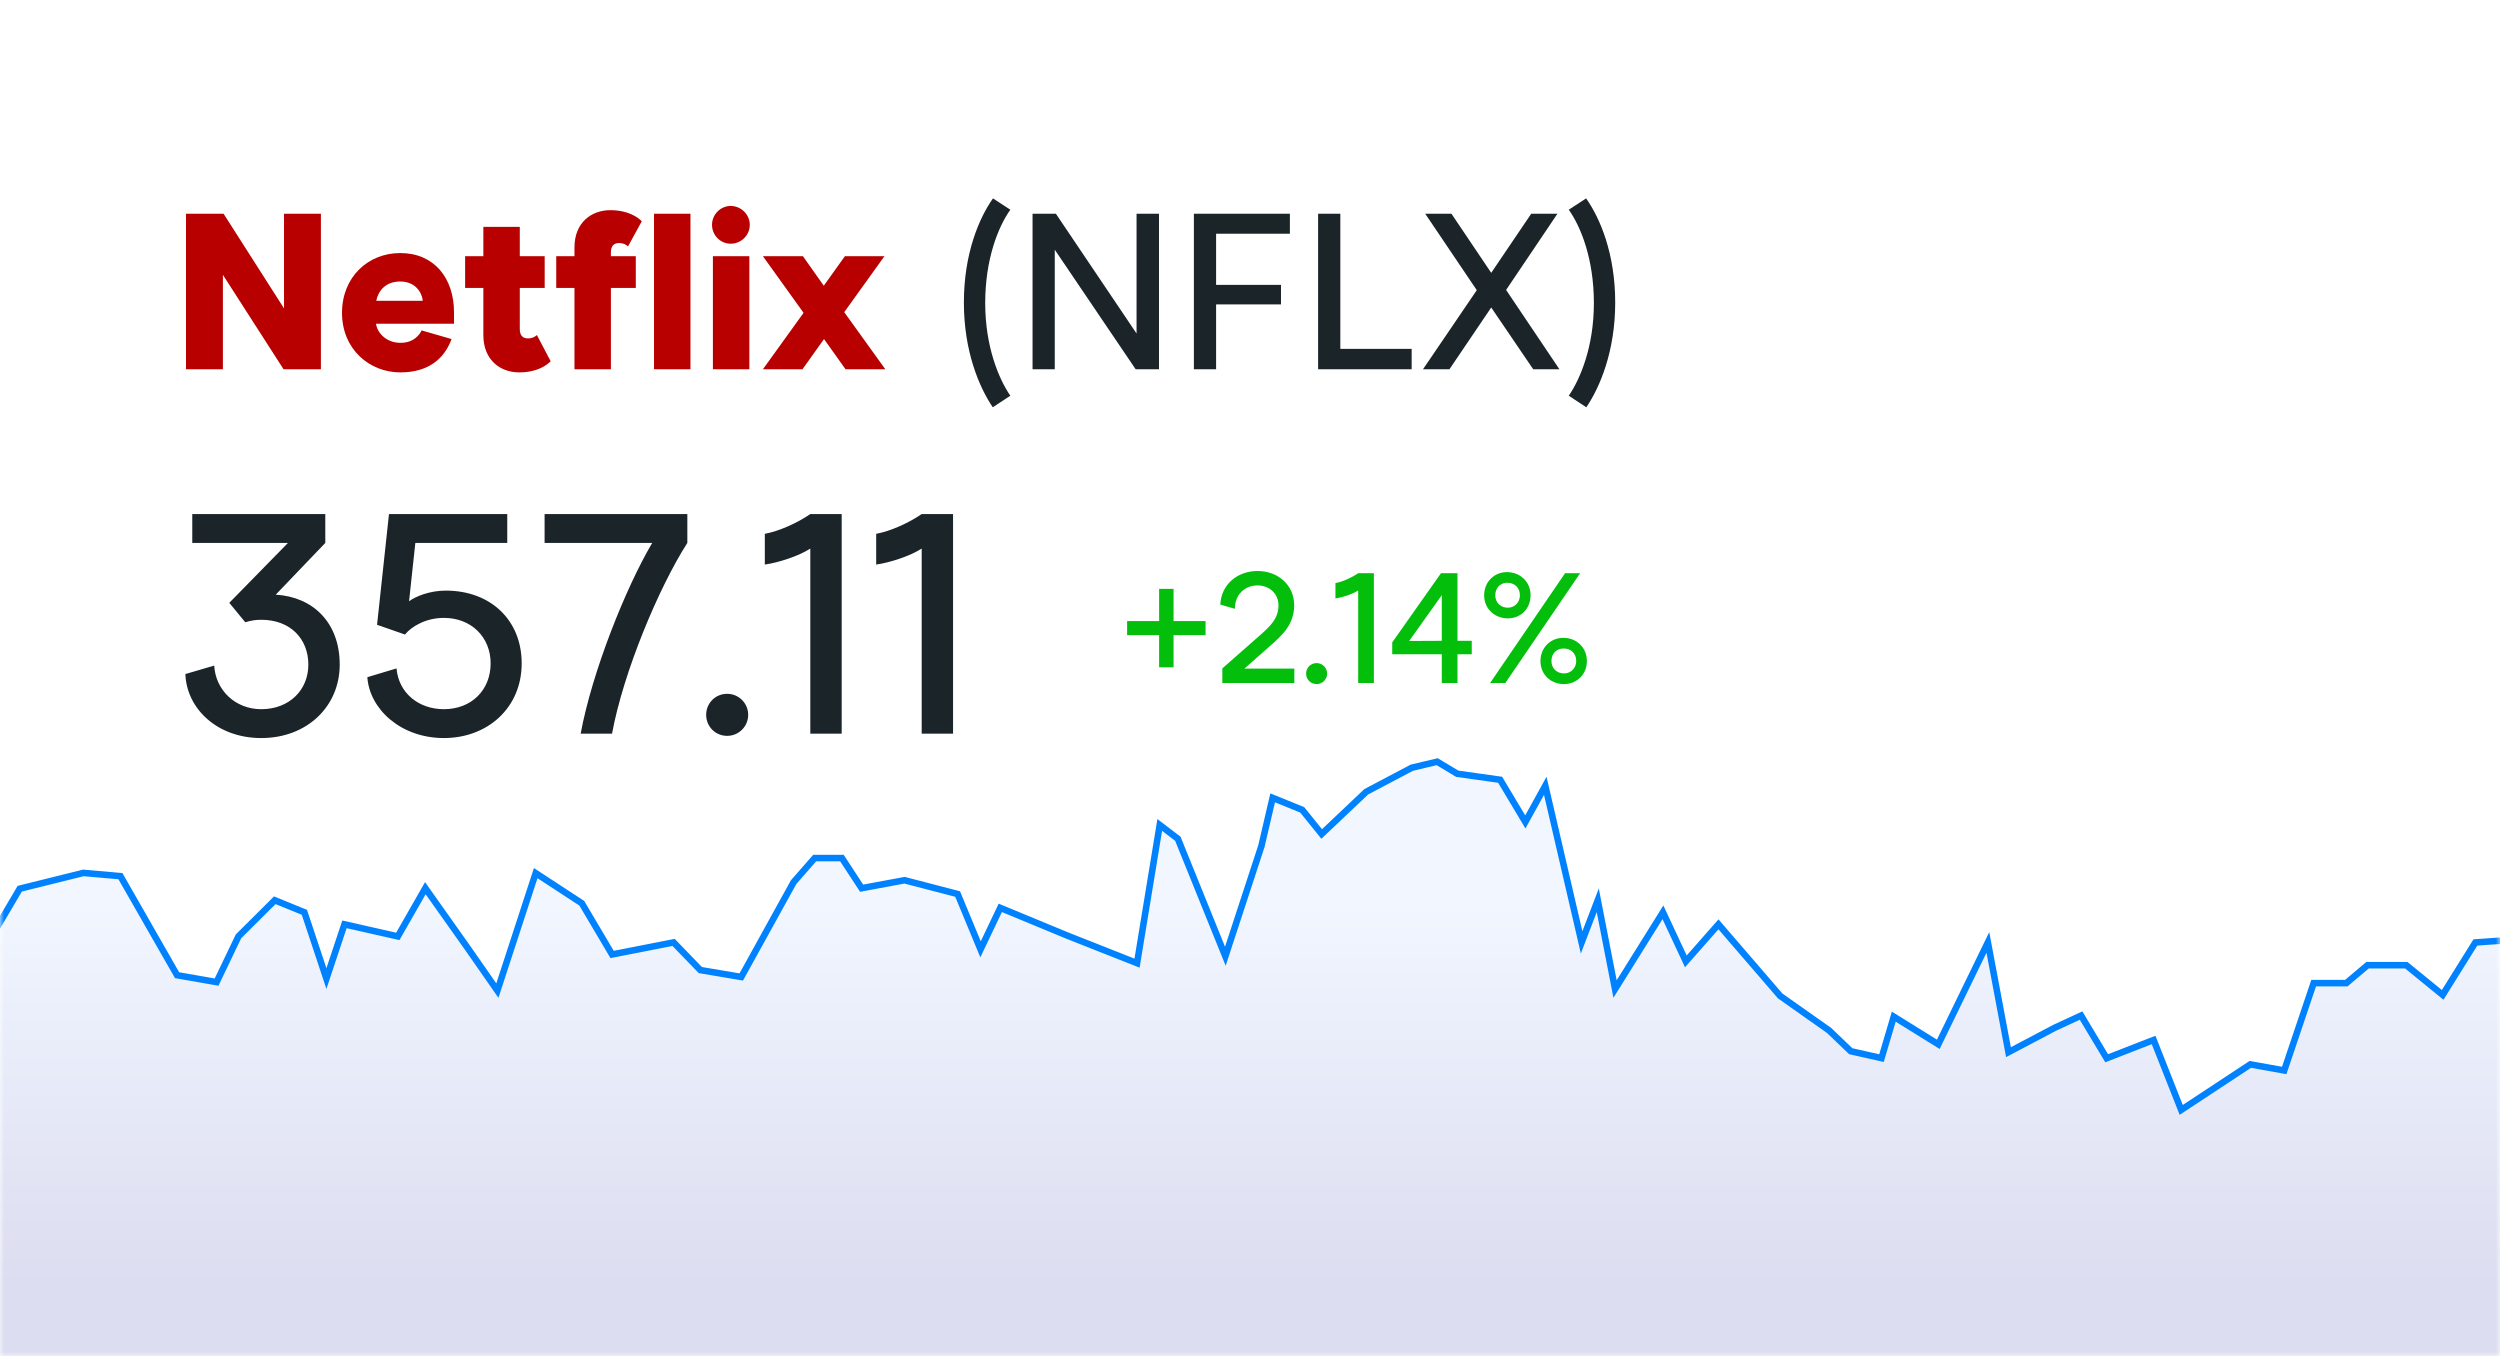 <?xml version="1.0" encoding="UTF-8"?>
<svg width="306px" height="166px" viewBox="0 0 306 166" version="1.1" xmlns="http://www.w3.org/2000/svg" xmlns:xlink="http://www.w3.org/1999/xlink">
    <rect x="0" y="0" width="306" height="166" fill="#333333" stroke="none"/>
    <!-- Generator: Sketch 51.3 (57544) - http://www.bohemiancoding.com/sketch -->
    <title>stock-3</title>
    <desc>Created with Sketch.</desc>
    <defs>
        <rect id="path-1" x="0" y="0" width="306" height="166"></rect>
        <linearGradient x1="50%" y1="22.111%" x2="50%" y2="81.364%" id="linearGradient-3">
            <stop stop-color="#F1F6FF" offset="0%"></stop>
            <stop stop-color="#DCDDF0" offset="100%"></stop>
        </linearGradient>
    </defs>
    <g id="ppc-stocks" stroke="none" stroke-width="1" fill="none" fill-rule="evenodd">
        <g id="PPC-LP-stocks-assets" transform="translate(-1372, -1312)">
            <g id="stock-3" transform="translate(1372, 1312)">
                <mask id="mask-2" fill="white">
                    <use xlink:href="#path-1"></use>
                </mask>
                <use id="Rectangle" fill="#FFFFFF" xlink:href="#path-1"></use>
                <polygon id="Path-2" stroke="#0082FF" stroke-width="0.8" fill="url(#linearGradient-3)" mask="url(#mask-2)" points="-7.452 125.536 2.416 108.778 10.202 106.844 14.738 107.24 21.673 119.364 26.509 120.209 29.186 114.614 33.631 110.19 37.256 111.665 39.953 119.776 42.161 113.139 48.691 114.614 52.061 108.715 57.283 116.089 60.878 121.25 65.569 106.871 71.211 110.558 74.921 116.826 82.447 115.351 85.72 118.735 90.73 119.581 97.137 107.978 99.715 105.028 103.053 105.028 105.464 108.715 110.718 107.739 117.215 109.431 120.018 116.197 122.435 111.122 130.614 114.506 139.172 117.889 141.952 100.973 144.168 102.664 149.983 117.043 154.398 103.554 155.773 97.655 159.395 99.129 161.774 102.079 167.223 96.917 172.805 93.968 175.912 93.23 178.366 94.705 183.617 95.443 186.7 100.604 189.141 96.18 193.589 115.351 195.565 110.19 197.682 121.055 203.543 111.665 206.347 117.672 210.34 113.139 217.891 121.901 223.884 126.13 226.534 128.668 230.293 129.513 231.797 124.439 237.247 127.822 243.315 115.351 245.837 128.785 251.494 125.799 254.723 124.306 257.856 129.532 263.6 127.292 266.98 135.851 275.438 130.278 279.588 131.025 283.19 120.339 287.186 120.339 289.786 118.141 294.53 118.141 298.982 121.774 302.988 115.356 317.49 114.334 317.49 172.063 -9.6 170.049"></polygon>
                <path d="M121.515,49.851 C119.856,47.403 117.979,42.997 117.979,37.04 C117.979,31.056 119.829,26.704 121.542,24.283 L123.664,25.67 C122.195,27.738 120.59,31.682 120.59,37.094 C120.59,42.426 122.25,46.37 123.664,48.437 L121.515,49.851 Z M126.384,45.2 L126.384,26.16 L129.24,26.16 L139.114,40.821 L139.114,26.16 L141.861,26.16 L141.861,45.2 L139.005,45.2 L129.104,30.566 L129.104,45.2 L126.384,45.2 Z M146.131,45.2 L146.131,26.16 L157.882,26.16 L157.882,28.608 L148.851,28.608 L148.851,34.864 L156.794,34.864 L156.794,37.258 L148.851,37.258 L148.851,45.2 L146.131,45.2 Z M161.336,45.2 L161.336,26.16 L164.056,26.16 L164.056,42.698 L172.787,42.698 L172.787,45.2 L161.336,45.2 Z M190.875,45.2 L187.666,45.2 L182.525,37.638 L177.411,45.2 L174.174,45.2 L180.757,35.517 L174.446,26.16 L177.656,26.16 L182.525,33.395 L187.421,26.16 L190.63,26.16 L184.347,35.49 L190.875,45.2 Z M194.166,49.851 L192.018,48.437 C193.432,46.37 195.091,42.426 195.091,37.094 C195.091,31.682 193.486,27.738 192.018,25.67 L194.139,24.283 C195.853,26.704 197.702,31.056 197.702,37.04 C197.702,42.997 195.826,47.403 194.166,49.851 Z" id="(NFLX)" fill="#1B2429" mask="url(#mask-2)"></path>
                <path d="M22.768,45.2 L22.768,26.16 L27.365,26.16 L34.763,37.747 L34.763,26.16 L39.278,26.16 L39.278,45.2 L34.709,45.2 L27.283,33.64 L27.283,45.2 L22.768,45.2 Z M55.571,39.624 L46.024,39.624 C46.187,40.794 47.33,41.963 49.016,41.963 C50.675,41.963 51.382,40.93 51.6,40.44 L55.272,41.501 C54.374,43.922 52.443,45.581 48.989,45.581 C45.29,45.581 41.862,42.806 41.862,38.291 C41.862,33.912 45.045,30.974 48.989,30.974 C53.15,30.974 55.571,34.048 55.571,38.237 L55.571,39.624 Z M51.736,36.822 C51.763,36.442 51.274,34.456 48.989,34.456 C47.194,34.456 46.296,35.598 46.051,36.822 L51.736,36.822 Z M63.541,45.581 C61.283,45.581 59.162,44.112 59.162,41.011 L59.162,35.245 L56.931,35.245 L56.931,31.355 L59.162,31.355 L59.162,27.765 L63.622,27.765 L63.622,31.355 L66.669,31.355 L66.669,35.245 L63.622,35.245 L63.622,40.277 C63.622,41.011 63.949,41.419 64.602,41.419 C65.173,41.419 65.472,41.229 65.717,41.011 L67.403,44.221 C66.914,44.71 65.744,45.581 63.541,45.581 Z M70.314,45.2 L70.314,35.245 L68.083,35.245 L68.083,31.355 L70.314,31.355 L70.314,30.294 C70.314,27.194 72.435,25.725 74.693,25.725 C76.896,25.725 78.066,26.595 78.555,27.085 L76.869,30.158 C76.624,29.941 76.325,29.75 75.754,29.75 C75.101,29.75 74.774,30.158 74.774,30.893 L74.774,31.355 L77.821,31.355 L77.821,35.245 L74.774,35.245 L74.774,45.2 L70.314,45.2 Z M80.051,45.2 L80.051,26.16 L84.512,26.16 L84.512,45.2 L80.051,45.2 Z M89.435,29.832 C88.184,29.832 87.15,28.798 87.15,27.52 C87.15,26.269 88.184,25.208 89.435,25.208 C90.714,25.208 91.774,26.269 91.774,27.52 C91.774,28.798 90.714,29.832 89.435,29.832 Z M87.259,45.2 L87.259,31.355 L91.72,31.355 L91.72,45.2 L87.259,45.2 Z M108.366,45.2 L103.498,45.2 L100.859,41.501 L98.221,45.2 L93.379,45.2 L98.357,38.291 L93.379,31.355 L98.275,31.355 L100.832,34.973 L103.416,31.355 L108.258,31.355 L103.334,38.21 L108.366,45.2 Z" id="Netflix" fill="#B90000" mask="url(#mask-2)"></path>
                <path d="M31.982,90.338 C26.568,90.338 22.843,86.728 22.69,82.504 L26.222,81.467 C26.376,84.424 28.757,86.805 31.982,86.805 C35.4,86.805 37.742,84.462 37.742,81.352 C37.742,78.203 35.554,75.861 31.982,75.861 C31.368,75.861 30.715,75.938 30.024,76.168 L28.066,73.787 L35.246,66.453 L23.534,66.453 L23.534,62.92 L39.816,62.92 L39.816,66.453 L33.749,72.789 C38.318,73.058 41.582,76.206 41.582,81.352 C41.582,86.459 37.589,90.338 31.982,90.338 Z M54.331,90.338 C49.07,90.338 45.23,86.805 44.962,82.888 L48.533,81.813 C48.802,84.846 51.259,86.805 54.331,86.805 C57.71,86.805 60.053,84.462 60.053,81.198 C60.053,77.973 57.672,75.63 54.331,75.63 C52.142,75.63 50.376,76.667 49.57,77.666 L46.152,76.475 L47.611,62.92 L62.088,62.92 L62.088,66.453 L50.837,66.453 L50.069,73.595 C50.837,73.019 52.565,72.29 54.562,72.29 C60.053,72.29 63.854,75.899 63.854,81.198 C63.854,86.651 59.669,90.338 54.331,90.338 Z M71.074,89.8 C72.456,82.274 76.603,71.906 79.829,66.453 L66.658,66.453 L66.658,62.92 L84.13,62.92 L84.13,66.453 C80.635,71.906 76.296,82.274 74.914,89.8 L71.074,89.8 Z M89.006,90.069 C87.547,90.069 86.434,88.917 86.434,87.496 C86.434,86.075 87.547,84.923 89.006,84.923 C90.427,84.923 91.579,86.075 91.579,87.496 C91.579,88.917 90.427,90.069 89.006,90.069 Z M99.182,89.8 L99.182,67.144 C97.762,68.066 95.266,68.872 93.614,69.102 L93.614,65.339 C95.304,65.032 97.57,64.034 99.182,62.92 L103.022,62.92 L103.022,89.8 L99.182,89.8 Z M112.814,89.8 L112.814,67.144 C111.394,68.066 108.898,68.872 107.246,69.102 L107.246,65.339 C108.936,65.032 111.202,64.034 112.814,62.92 L116.654,62.92 L116.654,89.8 L112.814,89.8 Z" id="199.88" fill="#1B2429" mask="url(#mask-2)"></path>
                <path d="M141.877,81.68 L141.877,77.744 L137.96,77.744 L137.96,76.016 L141.877,76.016 L141.877,72.08 L143.643,72.08 L143.643,76.016 L147.56,76.016 L147.56,77.744 L143.643,77.744 L143.643,81.68 L141.877,81.68 Z M149.614,83.6 L149.614,81.814 L154.107,77.859 C155.413,76.707 156.488,75.747 156.488,74.096 C156.488,72.733 155.451,71.658 153.915,71.658 C152.379,71.658 151.15,72.752 151.15,74.518 L149.365,74 C149.48,71.485 151.515,69.891 153.915,69.891 C156.488,69.891 158.408,71.658 158.408,74.077 C158.408,76.362 157.045,77.686 155.451,79.069 L152.322,81.834 L158.427,81.834 L158.427,83.6 L149.614,83.6 Z M161.154,83.734 C160.424,83.734 159.867,83.158 159.867,82.448 C159.867,81.738 160.424,81.162 161.154,81.162 C161.864,81.162 162.44,81.738 162.44,82.448 C162.44,83.158 161.864,83.734 161.154,83.734 Z M166.242,83.6 L166.242,72.272 C165.531,72.733 164.283,73.136 163.458,73.251 L163.458,71.37 C164.302,71.216 165.435,70.717 166.242,70.16 L168.162,70.16 L168.162,83.6 L166.242,83.6 Z M176.475,83.6 L176.475,80.086 L170.408,80.086 L170.408,78.627 L176.379,70.16 L178.395,70.16 L178.395,78.435 L180.142,78.435 L180.142,80.086 L178.395,80.086 L178.395,83.6 L176.475,83.6 Z M172.482,78.454 L176.475,78.435 L176.475,72.848 L172.482,78.454 Z M184.558,75.69 C182.984,75.69 181.659,74.538 181.659,72.867 C181.659,71.216 182.907,70.026 184.443,70.026 C186.037,70.026 187.342,71.178 187.342,72.867 C187.342,74.538 186.114,75.69 184.558,75.69 Z M182.389,83.6 L191.566,70.16 L193.41,70.16 L184.251,83.6 L182.389,83.6 Z M184.558,74.384 C185.384,74.384 186.037,73.731 186.037,72.867 C186.037,71.888 185.346,71.331 184.482,71.331 C183.656,71.331 183.022,71.926 183.022,72.867 C183.022,73.77 183.694,74.384 184.558,74.384 Z M191.413,83.734 C189.838,83.734 188.552,82.582 188.552,80.912 C188.552,79.261 189.8,78.07 191.355,78.07 C192.93,78.07 194.235,79.222 194.235,80.912 C194.235,82.582 192.968,83.734 191.413,83.734 Z M191.451,82.429 C192.258,82.429 192.93,81.776 192.93,80.912 C192.93,79.933 192.238,79.376 191.394,79.376 C190.549,79.376 189.896,79.952 189.896,80.912 C189.896,81.814 190.568,82.429 191.451,82.429 Z" id="+2.32%-↑" fill="#03BE0B" mask="url(#mask-2)"></path>
            </g>
        </g>
    </g>
</svg>